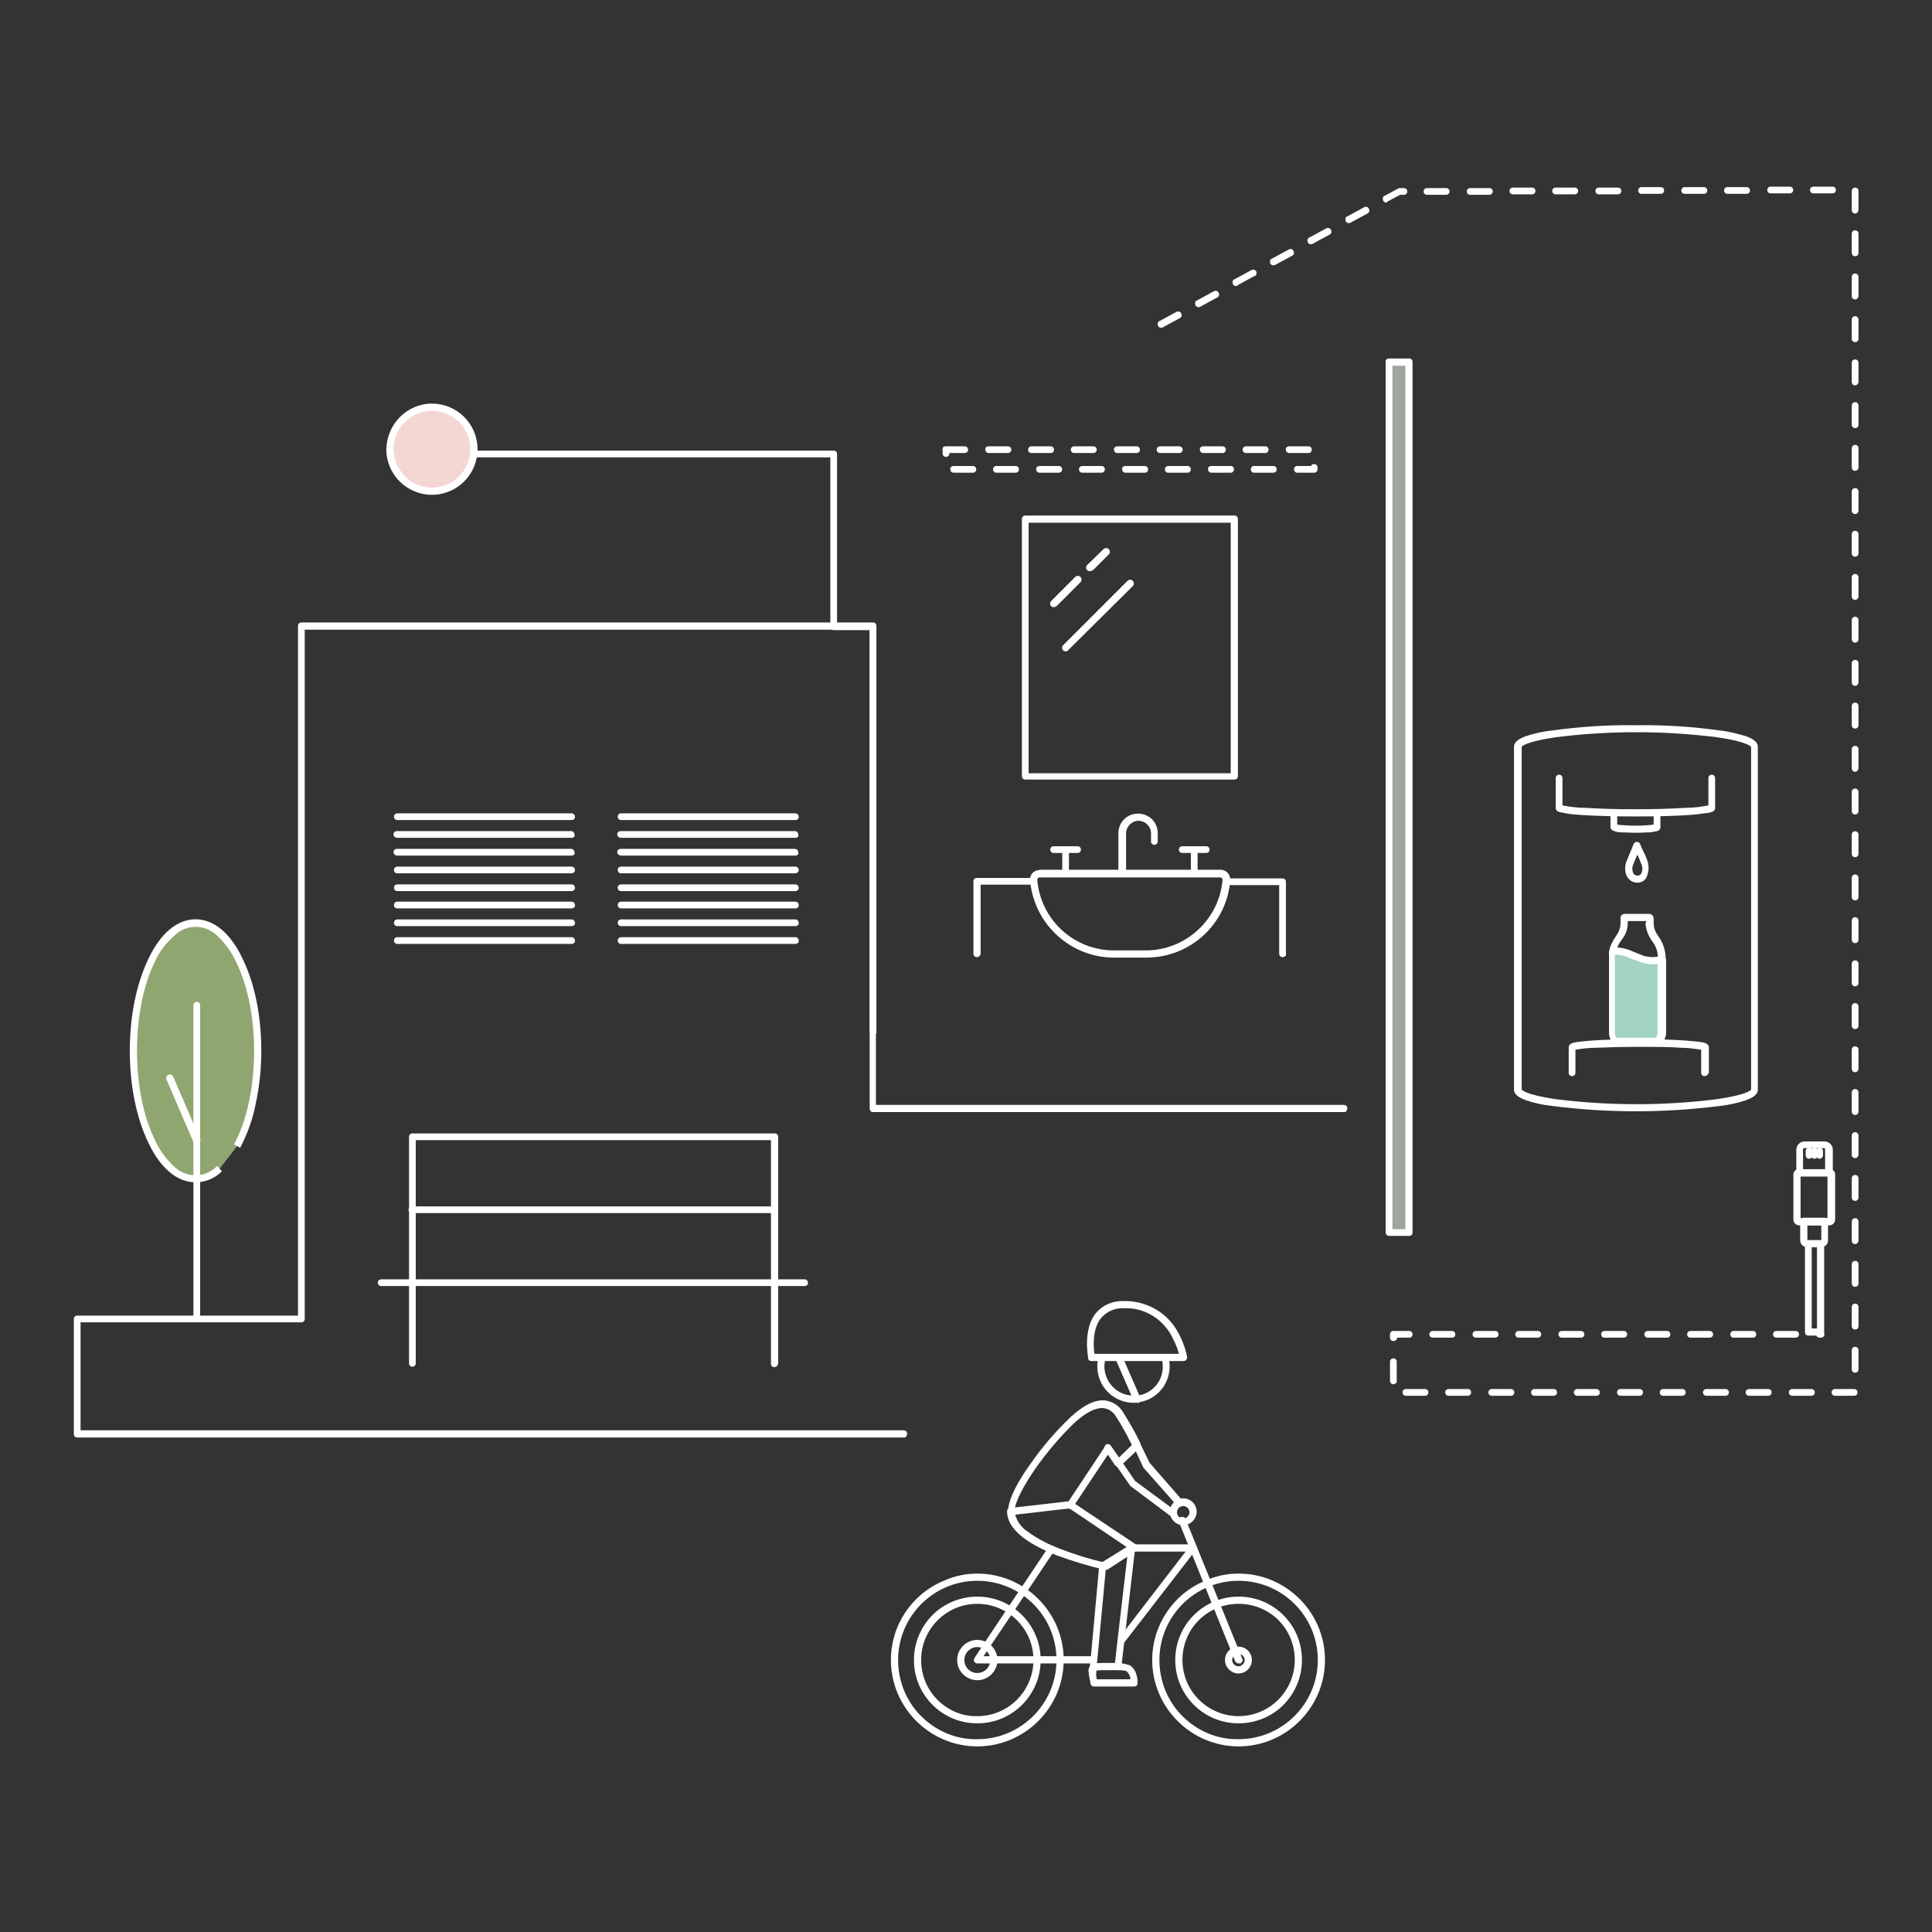 <?xml version="1.0" encoding="utf-8"?>
<!-- Generator: Adobe Illustrator 26.2.0, SVG Export Plug-In . SVG Version: 6.00 Build 0)  -->
<svg version="1.1" id="Layer_1" xmlns="http://www.w3.org/2000/svg" xmlns:xlink="http://www.w3.org/1999/xlink" x="0px" y="0px"
	 viewBox="0 0 402.5 402.5" style="enable-background:new 0 0 402.5 402.5;" xml:space="preserve">
<rect x="0" y="0" width="402.5" height="402.5" fill="#333333" stroke="none"/>
<style type="text/css">
	.st0{fill:none;}
	.st1{fill:#FFFFFF;}
	.st2{fill:#9FA79D;}
	.st3{fill:#A3D3C1;}
	.st4{fill:#F4D7D3;}
	.st5{fill:#90A670;}
</style>
<g id="Group_3114" transform="translate(-291 -2125)">
	<rect id="Rectangle_1031" x="291" y="2125" class="st0" width="402.5" height="402.5"/>
	<g id="Group_3200" transform="translate(-289.316 2134.383)">
		<g id="Group_3178" transform="translate(783.414 100.519)">
			<path id="Rectangle_1162" class="st1" d="M10.5-2.5h43.6c0.4,0,0.7,0.3,0.7,0.7v53.6c0,0.4-0.3,0.7-0.7,0.7H10.5
				c-0.4,0-0.7-0.3-0.7-0.7V-1.7C9.7-2.1,10.1-2.5,10.5-2.5z M53.3-1H11.2v52.2h42.1V-1z"/>
			<path id="Path_14420" class="st1" d="M13.5,71.3h37.7c1.1,0,2,0.9,2,2c0,0.1,0,0.1,0,0.2c-0.7,9.1-8.3,16.1-17.5,16.1h-6.7
				c-9.1,0-16.7-7-17.5-16.1c-0.1-1.1,0.7-2.1,1.8-2.1C13.4,71.3,13.4,71.3,13.5,71.3L13.5,71.3z M35.6,88.1c8.3,0,15.3-6.4,16-14.7
				c0-0.3-0.2-0.5-0.5-0.5c0,0,0,0,0,0H13.5c-0.3,0-0.5,0.2-0.5,0.5c0,0,0,0,0,0c0.7,8.3,7.6,14.7,16,14.7L35.6,88.1z"/>
			<path id="Path_14421" class="st1" d="M64.1,89.5c-0.4,0-0.7-0.3-0.7-0.7V74.5H52.3c-0.4,0-0.7-0.3-0.7-0.7c0-0.4,0.3-0.7,0.7-0.7
				h11.8c0.4,0,0.7,0.3,0.7,0.7v15.1C64.9,89.2,64.5,89.5,64.1,89.5z"/>
			<path id="Path_14422" class="st1" d="M0.4,89.5c-0.4,0-0.7-0.3-0.7-0.7V73.7c0-0.4,0.3-0.7,0.7-0.7h11.8c0.4,0,0.7,0.3,0.7,0.7
				c0,0.4-0.3,0.7-0.7,0.7H1.2v14.3C1.2,89.2,0.8,89.5,0.4,89.5z"/>
			<path id="Path_14423" class="st1" d="M30.6,72.8c-0.4,0-0.7-0.3-0.7-0.7v-8.4c0-2.3,1.8-4.1,4.1-4.1c2.3,0,4.1,1.8,4.1,4.1l0,0
				v1.7c0,0.4-0.3,0.7-0.7,0.7c-0.4,0-0.7-0.3-0.7-0.7v-1.7c0-1.4-1.2-2.6-2.6-2.6c-1.4,0-2.6,1.2-2.6,2.6V72
				C31.4,72.5,31,72.8,30.6,72.8z"/>
			<path id="Line_8428" class="st1" d="M48.2,67.8h-5c-0.4,0-0.7-0.3-0.7-0.7s0.3-0.7,0.7-0.7h5c0.4,0,0.7,0.3,0.7,0.7
				S48.6,67.8,48.2,67.8z"/>
			<path id="Line_8429" class="st1" d="M21.4,67.8h-5c-0.4,0-0.7-0.3-0.7-0.7s0.3-0.7,0.7-0.7h5c0.4,0,0.7,0.3,0.7,0.7
				S21.8,67.8,21.4,67.8z"/>
			<path id="Line_8430" class="st1" d="M45.7,72.8c-0.4,0-0.7-0.3-0.7-0.7v-5c0-0.4,0.3-0.7,0.7-0.7s0.7,0.3,0.7,0.7v5
				C46.4,72.5,46.1,72.8,45.7,72.8z"/>
			<path id="Line_8431" class="st1" d="M18.9,72.8c-0.4,0-0.7-0.3-0.7-0.7v-5c0-0.4,0.3-0.7,0.7-0.7c0.4,0,0.7,0.3,0.7,0.7v5
				C19.6,72.5,19.3,72.8,18.9,72.8z"/>
			<path id="Line_8432" class="st1" d="M23.9,9.1c-0.2,0-0.4-0.1-0.5-0.2c-0.3-0.3-0.3-0.8,0-1.1c0,0,0,0,0,0l3.4-3.3
				c0.3-0.3,0.8-0.3,1.1,0c0.3,0.3,0.3,0.8,0,1.1l-3.3,3.3C24.3,9,24.1,9.1,23.9,9.1z"/>
			<path id="Line_8433" class="st1" d="M16.4,16.6c-0.2,0-0.4-0.1-0.5-0.2c-0.3-0.3-0.3-0.8,0-1.1c0,0,0,0,0,0l5-5
				c0.3-0.3,0.8-0.3,1.1,0c0,0,0,0,0,0c0.3,0.3,0.3,0.8,0,1.1l-5,5C16.7,16.5,16.6,16.6,16.4,16.6z"/>
			<path id="Line_8434" class="st1" d="M18.9,25.8c-0.2,0-0.4-0.1-0.5-0.2c-0.3-0.3-0.3-0.8,0-1.1c0,0,0,0,0,0l13.4-13.4
				c0.3-0.3,0.8-0.3,1.1,0c0,0,0,0,0,0c0.3,0.3,0.3,0.8,0,1.1c0,0,0,0,0,0L19.4,25.6C19.3,25.8,19.1,25.8,18.9,25.8z"/>
		</g>
		<path id="Path_14424" class="st1" d="M860.4,222.3h-98.2c-0.4,0-0.7-0.3-0.7-0.7v-99.7H754c-0.4,0-0.7-0.3-0.7-0.7V85.9h-83.8
			c-0.4,0-0.7-0.3-0.7-0.7c0-0.4,0.3-0.7,0.7-0.7H754c0.4,0,0.7,0.3,0.7,0.7l0,0v35.2h7.4c0.4,0,0.7,0.3,0.7,0.7v99.7h97.5
			c0.4,0,0.7,0.3,0.7,0.7S860.8,222.3,860.4,222.3z"/>
		<path id="Path_14425" class="st1" d="M966.6,281.4h-4c-0.4,0-0.7-0.3-0.7-0.7s0.3-0.7,0.7-0.7h4c0.4,0,0.7,0.3,0.7,0.7
			S967,281.4,966.6,281.4z M957.7,281.4h-4c-0.4,0-0.7-0.3-0.7-0.7s0.3-0.7,0.7-0.7h4c0.4,0,0.7,0.3,0.7,0.7
			S958.1,281.4,957.7,281.4z M948.7,281.4h-4c-0.4,0-0.7-0.3-0.7-0.7s0.3-0.7,0.7-0.7h4c0.4,0,0.7,0.3,0.7,0.7
			S949.1,281.4,948.7,281.4z M939.8,281.4h-4c-0.4,0-0.7-0.3-0.7-0.7s0.3-0.7,0.7-0.7h4c0.4,0,0.7,0.3,0.7,0.7
			S940.2,281.4,939.8,281.4z M930.8,281.4h-4c-0.4,0-0.7-0.3-0.7-0.7s0.3-0.7,0.7-0.7h4c0.4,0,0.7,0.3,0.7,0.7
			S931.2,281.4,930.8,281.4z M921.9,281.4h-4c-0.4,0-0.7-0.3-0.7-0.7s0.3-0.7,0.7-0.7h4c0.4,0,0.7,0.3,0.7,0.7
			S922.3,281.4,921.9,281.4z M912.9,281.4h-4c-0.4,0-0.7-0.3-0.7-0.7s0.3-0.7,0.7-0.7h4c0.4,0,0.7,0.3,0.7,0.7
			S913.4,281.4,912.9,281.4z M904,281.4h-4c-0.4,0-0.7-0.3-0.7-0.7s0.3-0.7,0.7-0.7h4c0.4,0,0.7,0.3,0.7,0.7S904.4,281.4,904,281.4
			L904,281.4z M895.1,281.4h-4c-0.4,0-0.7-0.3-0.7-0.7s0.3-0.7,0.7-0.7h4c0.4,0,0.7,0.3,0.7,0.7S895.5,281.4,895.1,281.4z
			 M886.1,281.4h-4c-0.4,0-0.7-0.3-0.7-0.7s0.3-0.7,0.7-0.7h4c0.4,0,0.7,0.3,0.7,0.7S886.5,281.4,886.1,281.4z M877.2,281.4h-4
			c-0.4,0-0.7-0.3-0.7-0.7s0.3-0.7,0.7-0.7h4c0.4,0,0.7,0.3,0.7,0.7S877.6,281.4,877.2,281.4L877.2,281.4z M870.6,279
			c-0.4,0-0.7-0.3-0.7-0.7v-4c0-0.4,0.3-0.7,0.7-0.7c0.4,0,0.7,0.3,0.7,0.7v4C871.4,278.6,871,279,870.6,279z M966.8,276.6
			c-0.4,0-0.7-0.3-0.7-0.7v-4c0-0.4,0.3-0.7,0.7-0.7c0.4,0,0.7,0.3,0.7,0.7v4C967.5,276.3,967.2,276.6,966.8,276.6z M870.6,270
			c-0.4,0-0.7-0.3-0.7-0.7v-0.7c0-0.4,0.3-0.7,0.7-0.7h3.3c0.4,0,0.7,0.3,0.7,0.7s-0.3,0.7-0.7,0.7h-2.5
			C871.4,269.7,871,270,870.6,270z M959.7,269.3h-0.3c-0.4,0-0.7-0.3-0.7-0.7s0.3-0.7,0.7-0.7h0.3c0.4,0,0.7,0.3,0.7,0.7
			S960.1,269.3,959.7,269.3z M954.4,269.3h-4c-0.4,0-0.7-0.3-0.7-0.7s0.3-0.7,0.7-0.7h4c0.4,0,0.7,0.3,0.7,0.7
			S954.8,269.3,954.4,269.3z M945.5,269.3h-4c-0.4,0-0.7-0.3-0.7-0.7s0.3-0.7,0.7-0.7h4c0.4,0,0.7,0.3,0.7,0.7
			S945.9,269.3,945.5,269.3z M936.5,269.3h-4c-0.4,0-0.7-0.3-0.7-0.7s0.3-0.7,0.7-0.7h4c0.4,0,0.7,0.3,0.7,0.7
			S936.9,269.3,936.5,269.3z M927.6,269.3h-4c-0.4,0-0.7-0.3-0.7-0.7s0.3-0.7,0.7-0.7h4c0.4,0,0.7,0.3,0.7,0.7
			S928,269.3,927.6,269.3z M918.6,269.3h-4c-0.4,0-0.7-0.3-0.7-0.7s0.3-0.7,0.7-0.7l0,0h4c0.4,0,0.7,0.3,0.7,0.7
			S919,269.3,918.6,269.3z M909.7,269.3h-4c-0.4,0-0.7-0.3-0.7-0.7s0.3-0.7,0.7-0.7h4c0.4,0,0.7,0.3,0.7,0.7
			S910.1,269.3,909.7,269.3z M900.7,269.3h-4c-0.4,0-0.7-0.3-0.7-0.7s0.3-0.7,0.7-0.7h4c0.4,0,0.7,0.3,0.7,0.7
			S901.1,269.3,900.7,269.3z M891.8,269.3h-4c-0.4,0-0.7-0.3-0.7-0.7s0.3-0.7,0.7-0.7l0,0h4c0.4,0,0.7,0.3,0.7,0.7
			S892.2,269.3,891.8,269.3z M882.8,269.3h-4c-0.4,0-0.7-0.3-0.7-0.7s0.3-0.7,0.7-0.7h4c0.4,0,0.7,0.3,0.7,0.7
			S883.3,269.3,882.8,269.3z M966.8,267.6c-0.4,0-0.7-0.3-0.7-0.7v-4c0-0.4,0.3-0.7,0.7-0.7c0.4,0,0.7,0.3,0.7,0.7v4
			C967.5,267.3,967.2,267.6,966.8,267.6z M966.8,258.7c-0.4,0-0.7-0.3-0.7-0.7v-4c0-0.4,0.3-0.7,0.7-0.7c0.4,0,0.7,0.3,0.7,0.7v4
			C967.5,258.4,967.2,258.7,966.8,258.7z M966.8,249.8c-0.4,0-0.7-0.3-0.7-0.7v-4c0-0.4,0.3-0.7,0.7-0.7c0.4,0,0.7,0.3,0.7,0.7v4
			C967.5,249.4,967.2,249.8,966.8,249.8z M966.8,240.8c-0.4,0-0.7-0.3-0.7-0.7v-4c0-0.4,0.3-0.7,0.7-0.7c0.4,0,0.7,0.3,0.7,0.7l0,0
			v4C967.5,240.5,967.2,240.8,966.8,240.8z M966.8,231.9c-0.4,0-0.7-0.3-0.7-0.7v-4c0-0.4,0.3-0.7,0.7-0.7c0.4,0,0.7,0.3,0.7,0.7v4
			C967.5,231.5,967.2,231.9,966.8,231.9z M966.8,222.9c-0.4,0-0.7-0.3-0.7-0.7v-4c0-0.4,0.3-0.7,0.7-0.7c0.4,0,0.7,0.3,0.7,0.7v4
			C967.5,222.6,967.2,222.9,966.8,222.9z M966.8,214c-0.4,0-0.7-0.3-0.7-0.7v-4c0-0.4,0.3-0.7,0.7-0.7c0.4,0,0.7,0.3,0.7,0.7v4
			C967.5,213.6,967.2,214,966.8,214z M966.8,205c-0.4,0-0.7-0.3-0.7-0.7v-4c0-0.4,0.3-0.7,0.7-0.7c0.4,0,0.7,0.3,0.7,0.7v4
			C967.5,204.7,967.2,205,966.8,205z M966.8,196.1c-0.4,0-0.7-0.3-0.7-0.7v-4c0-0.4,0.3-0.7,0.7-0.7c0.4,0,0.7,0.3,0.7,0.7v4
			C967.5,195.8,967.2,196.1,966.8,196.1z M966.8,187.1c-0.4,0-0.7-0.3-0.7-0.7v-4c0-0.4,0.3-0.7,0.7-0.7c0.4,0,0.7,0.3,0.7,0.7v4
			C967.5,186.8,967.2,187.1,966.8,187.1z M966.8,178.2c-0.4,0-0.7-0.3-0.7-0.7v-4c0-0.4,0.3-0.7,0.7-0.7c0.4,0,0.7,0.3,0.7,0.7v4
			C967.5,177.9,967.2,178.2,966.8,178.2z M966.8,169.2c-0.4,0-0.7-0.3-0.7-0.7v-4c0-0.4,0.3-0.7,0.7-0.7c0.4,0,0.7,0.3,0.7,0.7v4
			C967.5,168.9,967.2,169.2,966.8,169.2z M966.8,160.3c-0.4,0-0.7-0.3-0.7-0.7v-4c0-0.4,0.3-0.7,0.7-0.7c0.4,0,0.7,0.3,0.7,0.7v4
			C967.5,160,967.2,160.3,966.8,160.3z M966.8,151.4c-0.4,0-0.7-0.3-0.7-0.7v-4c0-0.4,0.3-0.7,0.7-0.7c0.4,0,0.7,0.3,0.7,0.7v4
			C967.5,151,967.2,151.4,966.8,151.4z M966.8,142.4c-0.4,0-0.7-0.3-0.7-0.7v-4c0-0.4,0.3-0.7,0.7-0.7c0.4,0,0.7,0.3,0.7,0.7v4
			C967.5,142.1,967.2,142.4,966.8,142.4z M966.8,133.5c-0.4,0-0.7-0.3-0.7-0.7v-4c0-0.4,0.3-0.7,0.7-0.7c0.4,0,0.7,0.3,0.7,0.7v4
			C967.5,133.1,967.2,133.5,966.8,133.5z M966.8,124.5c-0.4,0-0.7-0.3-0.7-0.7v-4c0-0.4,0.3-0.7,0.7-0.7c0.4,0,0.7,0.3,0.7,0.7v4
			C967.5,124.2,967.2,124.5,966.8,124.5z M966.8,115.6c-0.4,0-0.7-0.3-0.7-0.7v-4c0-0.4,0.3-0.7,0.7-0.7c0.4,0,0.7,0.3,0.7,0.7v4
			C967.5,115.2,967.2,115.6,966.8,115.6z M966.8,106.6c-0.4,0-0.7-0.3-0.7-0.7v-4c0-0.4,0.3-0.7,0.7-0.7c0.4,0,0.7,0.3,0.7,0.7v4
			C967.5,106.3,967.2,106.6,966.8,106.6z M966.8,97.7c-0.4,0-0.7-0.3-0.7-0.7v-4c0-0.4,0.3-0.7,0.7-0.7c0.4,0,0.7,0.3,0.7,0.7v4
			C967.5,97.4,967.2,97.7,966.8,97.7z M966.8,88.7c-0.4,0-0.7-0.3-0.7-0.7v-4c0-0.4,0.3-0.7,0.7-0.7c0.4,0,0.7,0.3,0.7,0.7v4
			C967.5,88.4,967.2,88.7,966.8,88.7z M966.8,79.8c-0.4,0-0.7-0.3-0.7-0.7v-4c0-0.4,0.3-0.7,0.7-0.7c0.4,0,0.7,0.3,0.7,0.7v4
			C967.5,79.5,967.2,79.8,966.8,79.8z M966.8,70.9c-0.4,0-0.7-0.3-0.7-0.7v-4c0-0.4,0.3-0.7,0.7-0.7c0.4,0,0.7,0.3,0.7,0.7v4
			C967.5,70.5,967.2,70.9,966.8,70.9z M966.8,61.9c-0.4,0-0.7-0.3-0.7-0.7v-4c0-0.4,0.3-0.7,0.7-0.7c0.4,0,0.7,0.3,0.7,0.7l0,0v4
			C967.5,61.6,967.2,61.9,966.8,61.9z M822.2,58.9c-0.4,0-0.7-0.3-0.7-0.8c0-0.3,0.1-0.5,0.4-0.6l3.5-1.9c0.4-0.2,0.8-0.1,1,0.3
			s0.1,0.8-0.3,1c0,0,0,0,0,0l-3.5,1.9C822.5,58.9,822.3,58.9,822.2,58.9z M830,54.6c-0.4,0-0.7-0.3-0.7-0.8c0-0.3,0.1-0.5,0.4-0.6
			l3.5-1.9c0.4-0.2,0.8-0.1,1,0.3c0.2,0.4,0.1,0.8-0.3,1l-3.5,1.9C830.3,54.6,830.1,54.6,830,54.6z M966.8,53
			c-0.4,0-0.7-0.3-0.7-0.7v-4c0-0.4,0.3-0.7,0.7-0.7c0.4,0,0.7,0.3,0.7,0.7v4C967.5,52.6,967.2,53,966.8,53z M837.8,50.2
			c-0.4,0-0.7-0.3-0.7-0.8c0-0.3,0.1-0.5,0.4-0.6l3.5-1.9c0.3-0.2,0.8-0.1,1,0.2c0.2,0.3,0.1,0.8-0.2,1c0,0,0,0-0.1,0l-3.5,1.9
			C838.1,50.2,838,50.2,837.8,50.2z M845.6,45.9c-0.4,0-0.7-0.3-0.7-0.8c0-0.3,0.1-0.5,0.4-0.6l3.5-1.9c0.4-0.2,0.8-0.1,1,0.3
			c0.2,0.4,0.1,0.8-0.3,1c0,0,0,0,0,0l-3.5,1.9C845.9,45.8,845.8,45.9,845.6,45.9L845.6,45.9z M966.8,44c-0.4,0-0.7-0.3-0.7-0.7v-4
			c0-0.4,0.3-0.7,0.7-0.7c0.4,0,0.7,0.3,0.7,0.7v4C967.5,43.7,967.2,44,966.8,44C966.8,44,966.8,44,966.8,44L966.8,44z M853.4,41.5
			c-0.4,0-0.7-0.3-0.7-0.8c0-0.3,0.1-0.5,0.4-0.6l3.5-1.9c0.4-0.2,0.8-0.1,1,0.3s0.1,0.8-0.3,1c0,0,0,0,0,0l-3.5,1.9
			C853.7,41.5,853.6,41.5,853.4,41.5z M861.3,37.1c-0.4,0-0.7-0.3-0.7-0.8c0-0.3,0.1-0.5,0.4-0.6l3.5-1.9c0.4-0.2,0.8-0.1,1,0.3
			s0.1,0.8-0.3,1c0,0,0,0,0,0l-3.5,1.9C861.5,37.1,861.4,37.1,861.3,37.1z M966.8,35.1c-0.4,0-0.7-0.3-0.7-0.7v-4
			c0-0.4,0.3-0.7,0.7-0.7c0.4,0,0.7,0.3,0.7,0.7v4C967.5,34.7,967.2,35.1,966.8,35.1z M869.1,32.8c-0.4,0-0.7-0.3-0.7-0.8
			c0-0.3,0.1-0.5,0.4-0.6l2.8-1.5c0.1-0.1,0.2-0.1,0.4-0.1h0.8l0,0c0.4,0,0.7,0.3,0.7,0.7c0,0.4-0.3,0.7-0.7,0.7H872l-2.6,1.4
			C869.3,32.7,869.2,32.8,869.1,32.8z M877.6,31.2c-0.4,0-0.7-0.3-0.7-0.7c0-0.4,0.3-0.7,0.7-0.7l4,0c0.4,0,0.7,0.3,0.7,0.7
			s-0.3,0.7-0.7,0.7L877.6,31.2L877.6,31.2z M886.6,31.2c-0.4,0-0.7-0.3-0.7-0.7c0-0.4,0.3-0.7,0.7-0.7l4,0l0,0
			c0.4,0,0.7,0.3,0.7,0.7c0,0.4-0.3,0.7-0.7,0.7L886.6,31.2z M895.5,31.1c-0.4,0-0.7-0.3-0.7-0.7c0-0.4,0.3-0.7,0.7-0.7l4,0l0,0
			c0.4,0,0.7,0.3,0.7,0.7c0,0.4-0.3,0.7-0.7,0.7C899.5,31.1,895.5,31.1,895.5,31.1z M904.4,31.1c-0.4,0-0.7-0.3-0.7-0.7
			c0-0.4,0.3-0.7,0.7-0.7l4,0l0,0c0.4,0,0.7,0.3,0.7,0.7c0,0.4-0.3,0.7-0.7,0.7L904.4,31.1z M913.4,31.1c-0.4,0-0.7-0.3-0.7-0.7
			c0-0.4,0.3-0.7,0.7-0.7l4,0c0.4,0,0.7,0.3,0.7,0.7s-0.3,0.7-0.7,0.7L913.4,31.1L913.4,31.1z M922.3,31c-0.4,0-0.7-0.3-0.7-0.7
			s0.3-0.7,0.7-0.7l4,0l0,0c0.4,0,0.7,0.3,0.7,0.7s-0.3,0.7-0.7,0.7L922.3,31z M931.3,31c-0.4,0-0.7-0.3-0.7-0.7s0.3-0.7,0.7-0.7
			l4,0l0,0c0.4,0,0.7,0.3,0.7,0.7c0,0.4-0.3,0.7-0.7,0.7C935.3,31,931.3,31,931.3,31z M940.2,31c-0.4,0-0.7-0.3-0.7-0.7
			s0.3-0.7,0.7-0.7l4,0l0,0c0.4,0,0.7,0.3,0.7,0.7c0,0.4-0.3,0.7-0.7,0.7L940.2,31z M949.2,30.9c-0.4,0-0.7-0.3-0.7-0.7
			s0.3-0.7,0.7-0.7l4,0l0,0c0.4,0,0.7,0.3,0.7,0.7c0,0.4-0.3,0.7-0.7,0.7C953.1,30.9,949.2,30.9,949.2,30.9z M958.1,30.9
			c-0.4,0-0.7-0.3-0.7-0.7c0-0.4,0.3-0.7,0.7-0.7l4,0l0,0c0.4,0,0.7,0.3,0.7,0.7c0,0.4-0.3,0.7-0.7,0.7L958.1,30.9z"/>
		<path id="Rectangle_1163" class="st1" d="M777.3,83.6h4c0.4,0,0.7,0.3,0.7,0.7c0,0.4-0.3,0.7-0.7,0.7h-3.2v0.1
			c0,0.4-0.3,0.7-0.7,0.7c0,0,0,0,0,0c-0.4,0-0.7-0.3-0.7-0.7l0,0v-0.9C776.6,83.9,776.9,83.6,777.3,83.6z M786.3,83.6h4
			c0.4,0,0.7,0.3,0.7,0.7c0,0.4-0.3,0.7-0.7,0.7h-4c-0.4,0-0.7-0.3-0.7-0.7C785.5,83.9,785.8,83.6,786.3,83.6z M795.2,83.6h4
			c0.4,0,0.7,0.3,0.7,0.7c0,0.4-0.3,0.7-0.7,0.7h-4c-0.4,0-0.7-0.3-0.7-0.7C794.5,83.9,794.8,83.6,795.2,83.6z M804.1,83.6h4
			c0.4,0,0.7,0.3,0.7,0.7c0,0.4-0.3,0.7-0.7,0.7h-4c-0.4,0-0.7-0.3-0.7-0.7C803.4,83.9,803.7,83.6,804.1,83.6z M813.1,83.6h4
			c0.4,0,0.7,0.3,0.7,0.7c0,0.4-0.3,0.7-0.7,0.7h-4c-0.4,0-0.7-0.3-0.7-0.7C812.3,83.9,812.7,83.6,813.1,83.6z M822,83.6h4
			c0.4,0,0.7,0.3,0.7,0.7c0,0.4-0.3,0.7-0.7,0.7h-4c-0.4,0-0.7-0.3-0.7-0.7C821.3,83.9,821.6,83.6,822,83.6z M831,83.6h4
			c0.4,0,0.7,0.3,0.7,0.7c0,0.4-0.3,0.7-0.7,0.7h-4c-0.4,0-0.7-0.3-0.7-0.7C830.2,83.9,830.6,83.6,831,83.6z M839.9,83.6h4
			c0.4,0,0.7,0.3,0.7,0.7c0,0.4-0.3,0.7-0.7,0.7h-4c-0.4,0-0.7-0.3-0.7-0.7C839.2,83.9,839.5,83.6,839.9,83.6z M848.9,83.6h4
			c0.4,0,0.7,0.3,0.7,0.7c0,0.4-0.3,0.7-0.7,0.7h-4c-0.4,0-0.7-0.3-0.7-0.7C848.1,83.9,848.5,83.6,848.9,83.6z M854.1,87.3
			c0.4,0,0.7,0.3,0.7,0.7v0.4c0,0.4-0.3,0.7-0.7,0.7h-3.5c-0.4,0-0.7-0.3-0.7-0.7s0.3-0.7,0.7-0.7h2.9
			C853.5,87.4,853.8,87.3,854.1,87.3z M779,87.7h4c0.4,0,0.7,0.3,0.7,0.7c0,0.4-0.3,0.7-0.7,0.7h-4c-0.4,0-0.7-0.3-0.7-0.7
			C778.2,88,778.6,87.7,779,87.7z M787.9,87.7h4c0.4,0,0.7,0.3,0.7,0.7c0,0.4-0.3,0.7-0.7,0.7h-4c-0.4,0-0.7-0.3-0.7-0.7
			C787.2,88,787.5,87.7,787.9,87.7z M796.9,87.7h4c0.4,0,0.7,0.3,0.7,0.7c0,0.4-0.3,0.7-0.7,0.7h-4c-0.4,0-0.7-0.3-0.7-0.7
			C796.1,88,796.5,87.7,796.9,87.7z M805.8,87.7h4c0.4,0,0.7,0.3,0.7,0.7c0,0.4-0.3,0.7-0.7,0.7h-4c-0.4,0-0.7-0.3-0.7-0.7
			C805.1,88,805.4,87.7,805.8,87.7C805.8,87.7,805.8,87.7,805.8,87.7z M814.8,87.7h4c0.4,0,0.7,0.3,0.7,0.7c0,0.4-0.3,0.7-0.7,0.7
			h-4c-0.4,0-0.7-0.3-0.7-0.7C814,88,814.4,87.7,814.8,87.7z M823.7,87.7h4c0.4,0,0.7,0.3,0.7,0.7c0,0.4-0.3,0.7-0.7,0.7l0,0h-4
			c-0.4,0-0.7-0.3-0.7-0.7C823,88,823.3,87.7,823.7,87.7z M832.7,87.7h4c0.4,0,0.7,0.3,0.7,0.7c0,0.4-0.3,0.7-0.7,0.7h-4
			c-0.4,0-0.7-0.3-0.7-0.7C831.9,88,832.2,87.7,832.7,87.7z M841.6,87.7h4c0.4,0,0.7,0.3,0.7,0.7c0,0.4-0.3,0.7-0.7,0.7h-4
			c-0.4,0-0.7-0.3-0.7-0.7C840.9,88,841.2,87.7,841.6,87.7z"/>
		<rect id="Rectangle_1164" x="869.7" y="66" class="st2" width="4.2" height="181.4"/>
		<path id="Rectangle_1164_-_Outline" class="st1" d="M869.7,65.3h4.2c0.4,0,0.7,0.3,0.7,0.7v181.4c0,0.4-0.3,0.7-0.7,0.7h-4.2
			c-0.4,0-0.7-0.3-0.7-0.7V66C868.9,65.6,869.3,65.3,869.7,65.3z M873.1,66.8h-2.7v179.9h2.7V66.8z"/>
		<g id="Group_3179" transform="translate(658.533 229.946)">
			<path id="Line_8435" class="st1" d="M89.4,28.6H1.2c-0.4,0-0.7-0.3-0.7-0.7c0-0.4,0.3-0.7,0.7-0.7h88.2c0.4,0,0.7,0.3,0.7,0.7
				C90.2,28.3,89.8,28.6,89.4,28.6z"/>
			<path id="Path_14426" class="st1" d="M83.1,45.5c-0.4,0-0.7-0.3-0.7-0.7V-1.8h-74v46.5c0,0.4-0.3,0.7-0.7,0.7
				c-0.4,0-0.7-0.3-0.7-0.7V-2.5c0-0.4,0.3-0.7,0.7-0.7h75.5c0.4,0,0.7,0.3,0.7,0.7v47.3C83.8,45.2,83.5,45.5,83.1,45.5z"/>
			<path id="Line_8436" class="st1" d="M83.1,13.4H7.6c-0.4,0-0.7-0.3-0.7-0.7c0-0.4,0.3-0.7,0.7-0.7h75.5c0.4,0,0.7,0.3,0.7,0.7
				C83.8,13.1,83.5,13.4,83.1,13.4z"/>
		</g>
		<g id="Group_3183" transform="translate(766.12 265.172)">
			<g id="Group_3182" transform="translate(0 45.189)">
				<g id="Group_3180" transform="translate(0 11.887)">
					<path id="Path_14427" class="st1" d="M17.8,1c7.3,0,13.2,5.9,13.2,13.2c0,7.3-5.9,13.2-13.2,13.2c-7.3,0-13.2-5.9-13.2-13.2
						c0-3.5,1.4-6.9,3.9-9.4C10.9,2.4,14.3,1,17.8,1z M17.8,25.9c6.5,0,11.7-5.3,11.7-11.7c0-6.5-5.3-11.7-11.7-11.7
						c-6.5,0-11.7,5.3-11.7,11.7c0,3.1,1.2,6.1,3.4,8.3C11.7,24.7,14.7,26,17.8,25.9L17.8,25.9z"/>
					<path id="Path_14428" class="st1" d="M17.8-3.8c9.9,0,18,8.1,18,18c0,9.9-8.1,18-18,18c-9.9,0-18-8.1-18-18
						c0-7.2,4.3-13.7,11-16.5C13-3.3,15.4-3.8,17.8-3.8z M17.8,30.7c9.1,0,16.5-7.4,16.5-16.5c0-9.1-7.4-16.5-16.5-16.5
						C8.7-2.3,1.3,5.1,1.3,14.2c0,4.4,1.7,8.6,4.8,11.7C9.2,29,13.4,30.8,17.8,30.7L17.8,30.7z"/>
				</g>
				<g id="Group_3181" transform="translate(54.739 11.886)">
					<path id="Path_14429" class="st1" d="M17.5,27.4c-7.3,0-13.2-5.9-13.2-13.2C4.3,6.9,10.2,1,17.5,1s13.2,5.9,13.2,13.2
						c0,3.5-1.4,6.9-3.9,9.4C24.4,26,21,27.4,17.5,27.4z M17.5,2.5C11,2.5,5.8,7.7,5.8,14.2c0,6.5,5.3,11.7,11.7,11.7
						c6.5,0,11.7-5.3,11.7-11.7c0-3.1-1.2-6.1-3.4-8.3C23.6,3.7,20.6,2.5,17.5,2.5L17.5,2.5z"/>
					<path id="Path_14430" class="st1" d="M17.5-3.8c9.9,0,18,8.1,18,18c0,9.9-8.1,18-18,18c-9.9,0-18-8.1-18-18
						c0-7.2,4.3-13.7,11-16.5C12.7-3.3,15.1-3.8,17.5-3.8z M17.5,30.7c9.1,0,16.5-7.4,16.5-16.5S26.6-2.3,17.5-2.3S1,5.1,1,14.2
						c0,4.4,1.7,8.6,4.8,11.7C8.9,29,13.1,30.8,17.5,30.7z"/>
				</g>
				<path id="Path_14431" class="st1" d="M42,26.8H17.8c-0.4,0-0.7-0.3-0.7-0.7c0-0.1,0-0.3,0.1-0.4l1.9-2.9l5-7.5l8.5-12.7
					c0.2-0.3,0.7-0.4,1-0.2c0.3,0.2,0.4,0.7,0.2,1c0,0,0,0,0,0l-8.5,12.7l-6.2,9.2H42c0.4,0,0.7,0.3,0.7,0.7S42.5,26.8,42,26.8
					L42,26.8z"/>
				<path id="Path_14432" class="st1" d="M47.7,22.9c-0.4,0-0.7-0.3-0.7-0.7c0-0.2,0.1-0.3,0.2-0.5L61.2,3.5H49.7
					c-0.4,0-0.7-0.3-0.7-0.7S49.3,2,49.7,2h13.1c0.4,0,0.7,0.3,0.7,0.7c0,0.2-0.1,0.3-0.2,0.5L48.3,22.6
					C48.1,22.8,47.9,22.9,47.7,22.9z"/>
				<path id="Path_14433" class="st1" d="M72.2,26.8c-0.3,0-0.6-0.2-0.7-0.5L59.8-2.7c-0.1-0.4,0-0.8,0.4-1c0.4-0.1,0.8,0,1,0.4
					L61.3-3l11.7,28.8c0.2,0.4,0,0.8-0.4,1C72.4,26.8,72.3,26.8,72.2,26.8L72.2,26.8z"/>
				<path id="Path_14434" class="st1" d="M17.8,21.9c2.3,0,4.2,1.9,4.2,4.2c0,2.3-1.9,4.2-4.2,4.2c-2.3,0-4.2-1.9-4.2-4.2
					C13.6,23.8,15.5,21.9,17.8,21.9z M17.8,28.8c1.5,0,2.7-1.2,2.7-2.7c0-1.5-1.2-2.7-2.7-2.7c-1.5,0-2.7,1.2-2.7,2.7
					C15.1,27.6,16.3,28.8,17.8,28.8L17.8,28.8z"/>
				<path id="Path_14435" class="st1" d="M72.2,23.3c1.6,0,2.8,1.3,2.8,2.8c0,1.6-1.3,2.8-2.8,2.8c-1.5,0-2.8-1.3-2.8-2.8
					C69.4,24.5,70.7,23.3,72.2,23.3z M72.2,27.4c0.7,0,1.3-0.6,1.3-1.3c0-0.7-0.6-1.3-1.3-1.3c-0.7,0-1.3,0.6-1.3,1.3
					C70.9,26.8,71.5,27.4,72.2,27.4C72.2,27.4,72.2,27.4,72.2,27.4L72.2,27.4z"/>
			</g>
			<path id="Path_14436" class="st1" d="M50.4,17.7c-4.2,0-7.6-3.4-7.6-7.6c0-0.7,0.1-1.4,0.3-2c0.1-0.4,0.5-0.6,0.9-0.5
				c0.4,0.1,0.6,0.5,0.5,0.9c-0.9,3.2,1,6.6,4.3,7.5c0.5,0.1,1.1,0.2,1.6,0.2c0.2,0,0.4,0,0.6,0h0c3.3-0.3,5.8-3.3,5.4-6.7
				c0-0.3-0.1-0.7-0.2-1c-0.1-0.4,0.1-0.8,0.5-0.9c0.4-0.1,0.8,0.1,0.9,0.5c0,0,0,0,0,0c1.1,4-1.2,8.2-5.3,9.3
				c-0.4,0.1-0.8,0.2-1.3,0.2C50.9,17.7,50.6,17.7,50.4,17.7z"/>
			<path id="Path_14437" class="st1" d="M59.9,39.3c-0.2,0-0.4-0.1-0.6-0.3l-6.9-7.8c0-0.1-0.1-0.1-0.1-0.2L50,26
				c-0.2-0.4,0-0.8,0.3-1c0.4-0.2,0.8,0,1,0.3c0,0,0,0,0,0l2.4,4.9l6.8,7.8c0.3,0.3,0.2,0.8-0.1,1.1C60.3,39.2,60.1,39.3,59.9,39.3
				L59.9,39.3z"/>
			<path id="Path_14438" class="st1" d="M58.7,41.6c-0.2,0-0.4-0.1-0.5-0.2l-8.4-6.3c-0.1,0-0.1-0.1-0.2-0.2l-5.2-7.5
				c-0.2-0.3-0.1-0.8,0.2-1c0.3-0.2,0.8-0.1,1,0.2l5.1,7.4l8.4,6.2c0.2,0.1,0.3,0.4,0.3,0.6v0C59.4,41.3,59.1,41.6,58.7,41.6z"/>
			<path id="Path_14439" class="st1" d="M24.9,41.1c-0.4,0-0.7-0.3-0.7-0.7c0-2.8,2.5-7,4.7-10c2.4-3.5,5.2-6.7,8.3-9.7
				c2.7-2.5,5.1-3.7,7.2-3.5c1.5,0.2,2.8,1,3.6,2.2c1.4,2.2,2.7,4.4,3.8,6.8c0.1,0.3,0.1,0.6-0.2,0.9l-3.9,3.7
				c-0.3,0.3-0.8,0.3-1.1,0c0,0-0.1-0.1-0.1-0.1l-1.5-2.2l-7.3,11c-0.2,0.3-0.7,0.4-1,0.2c-0.3-0.2-0.4-0.7-0.2-1l7.9-11.9
				c0.1-0.2,0.4-0.3,0.6-0.3h0c0.2,0,0.5,0.1,0.6,0.3l1.6,2.4l2.8-2.7c-1-2.1-2.1-4.1-3.4-6.1c-0.6-0.9-1.5-1.5-2.6-1.6
				c-1.6-0.1-3.6,0.9-6,3.1c-3,2.9-5.7,6.1-8.1,9.5c-3.8,5.5-4.4,8.1-4.4,9.2C25.6,40.7,25.3,41.1,24.9,41.1z"/>
			<path id="Path_14440" class="st1" d="M44.6,52.5c-0.1,0-0.1,0-0.2,0c-3.4-0.8-6.7-1.8-10-3c-6.9-2.7-10.4-5.8-10.4-9.2
				c0-0.4,0.3-0.7,0.7-0.7l12.3-1.4c0.2,0,0.4,0,0.5,0.1l13.5,9c0.3,0.2,0.4,0.7,0.2,1c-0.1,0.1-0.1,0.2-0.2,0.2L45,52.4
				C44.9,52.5,44.8,52.5,44.6,52.5z M25.7,41c0.4,1.5,1.4,2.8,2.7,3.6c2,1.5,4.3,2.6,6.6,3.5c3.1,1.2,6.3,2.2,9.5,2.9l4.8-3L37,39.7
				L25.7,41z"/>
			<path id="Path_14441" class="st1" d="M41.8,74.9C41.8,74.9,41.7,74.9,41.8,74.9c-0.5,0-0.8-0.4-0.7-0.8c0,0,0,0,0,0l0.1-1.1
				l0.2-1.7l1.8-19.7c0,0,0,0,0,0l0,0c0-0.2,0.2-0.4,0.3-0.5l6.1-3.8c0.4-0.2,0.8-0.1,1,0.2c0.1,0.1,0.1,0.3,0.1,0.5l0,0.1l-0.1,0.6
				l-2.8,24.1c-0.1,0.4-0.4,0.7-0.8,0.6c-0.4-0.1-0.7-0.4-0.6-0.8l0.6-5.3l2.1-18L44.6,52l-1.8,19.3l-0.2,1.7l-0.1,1.1
				C42.5,74.6,42.2,74.9,41.8,74.9z"/>
			<path id="Path_14442" class="st1" d="M60.7,9H41.6c-0.4,0-0.7-0.2-0.7-0.6c0-0.2-1.2-6.1,1.7-9.5c1.4-1.6,3.5-2.5,5.7-2.4
				c4.4-0.1,8.6,2.1,10.9,5.8c1.1,1.8,1.9,3.7,2.3,5.8c0.1,0.4-0.2,0.8-0.6,0.9C60.8,9,60.7,9,60.7,9L60.7,9z M42.2,7.5h17.6
				c-0.4-1.6-1.1-3-1.9-4.4c-2.1-3.3-5.7-5.3-9.6-5.1c-1.7-0.1-3.4,0.6-4.6,1.9C41.7,2.2,42,6,42.2,7.5L42.2,7.5z"/>
			<path id="Path_14443" class="st1" d="M50.5,76.8h-8.4c-0.4,0-0.7-0.3-0.7-0.6c0-0.1-0.3-1.4-0.4-2.3c-0.1-0.5,0-1,0.3-1.4
				c0.5-0.5,1.3-0.6,2.4-0.6h3.2c0.9,0,1.9,0.2,2.7,0.5c1.7,1.1,1.6,3.6,1.6,3.7C51.2,76.5,50.9,76.8,50.5,76.8z M42.7,75.3h7
				c0-0.7-0.4-1.3-0.8-1.7c-0.6-0.2-1.3-0.2-1.9-0.2h-3.2c-0.4,0-0.8,0-1.2,0.1c0,0.1,0,0.2,0,0.2C42.5,74.2,42.6,74.9,42.7,75.3
				L42.7,75.3z"/>
			<path id="Line_8437" class="st1" d="M51.1,17.7c-0.3,0-0.6-0.2-0.7-0.4l-3.8-8.7c-0.2-0.4,0-0.8,0.4-1c0.4-0.2,0.8,0,1,0.4
				l3.8,8.7c0.2,0.4,0,0.8-0.4,1C51.3,17.7,51.2,17.7,51.1,17.7L51.1,17.7z"/>
			<path id="Path_14444" class="st1" d="M60.7,37.6c1.6,0,2.8,1.3,2.8,2.8s-1.3,2.8-2.8,2.8c-1.5,0-2.8-1.3-2.8-2.8
				C57.9,38.9,59.2,37.6,60.7,37.6z M60.7,41.8c0.7,0,1.3-0.6,1.3-1.3c0-0.7-0.6-1.3-1.3-1.3c-0.7,0-1.3,0.6-1.3,1.3
				C59.4,41.2,60,41.8,60.7,41.8L60.7,41.8z"/>
		</g>
		<g id="Group_3184" transform="translate(708.807 162.863)">
			<path id="Line_5210" class="st1" d="M37.2-1.4H0.9c-0.4,0-0.7-0.3-0.7-0.7s0.3-0.7,0.7-0.7h36.3c0.4,0,0.7,0.3,0.7,0.7
				c0,0,0,0,0,0C38-1.7,37.6-1.4,37.2-1.4C37.2-1.4,37.2-1.4,37.2-1.4z"/>
			<path id="Line_5211" class="st1" d="M37.2,2.3H0.9C0.5,2.3,0.1,2,0.1,1.6s0.3-0.7,0.7-0.7h36.3c0.4,0,0.7,0.3,0.7,0.7
				c0,0,0,0,0,0C38,2,37.6,2.3,37.2,2.3C37.2,2.3,37.2,2.3,37.2,2.3z"/>
			<path id="Line_5212" class="st1" d="M37.2,6H0.9C0.5,6,0.1,5.7,0.1,5.3s0.3-0.7,0.7-0.7h36.3c0.4,0,0.7,0.3,0.7,0.7c0,0,0,0,0,0
				C38,5.7,37.6,6,37.2,6C37.2,6,37.2,6,37.2,6z"/>
			<path id="Line_5213" class="st1" d="M37.2,9.7H0.9c-0.4,0-0.7-0.3-0.7-0.7s0.3-0.7,0.7-0.7h36.3c0.4,0,0.7,0.3,0.7,0.7
				c0,0,0,0,0,0C38,9.3,37.6,9.7,37.2,9.7C37.2,9.7,37.2,9.7,37.2,9.7z"/>
			<path id="Line_5214" class="st1" d="M37.2,13.4H0.9c-0.4,0-0.7-0.3-0.7-0.7c0-0.4,0.3-0.7,0.7-0.7h36.3c0.4,0,0.7,0.3,0.7,0.7
				c0,0,0,0,0,0C38,13,37.6,13.4,37.2,13.4C37.2,13.4,37.2,13.4,37.2,13.4z"/>
			<path id="Line_5215" class="st1" d="M37.2,17H0.9c-0.4,0-0.7-0.3-0.7-0.7s0.3-0.7,0.7-0.7h36.3c0.4,0,0.7,0.3,0.7,0.7
				c0,0,0,0,0,0C38,16.7,37.6,17,37.2,17C37.2,17,37.2,17,37.2,17z"/>
			<path id="Line_5216" class="st1" d="M37.2,20.7H0.9c-0.4,0-0.7-0.3-0.7-0.7c0-0.4,0.3-0.7,0.7-0.7h36.3c0.4,0,0.7,0.3,0.7,0.7
				c0,0,0,0,0,0C38,20.4,37.6,20.7,37.2,20.7C37.2,20.7,37.2,20.7,37.2,20.7z"/>
			<path id="Line_5217" class="st1" d="M37.2,24.4H0.9c-0.4,0-0.7-0.3-0.7-0.7s0.3-0.7,0.7-0.7h36.3c0.4,0,0.7,0.3,0.7,0.7
				c0,0,0,0,0,0C38,24.1,37.6,24.4,37.2,24.4C37.2,24.4,37.2,24.4,37.2,24.4z"/>
		</g>
		<g id="Group_3185" transform="translate(661.89 162.863)">
			<path id="Line_5210-2" class="st1" d="M37.5-1.4H1.2c-0.4,0-0.7-0.3-0.7-0.7s0.3-0.7,0.7-0.7h36.3c0.4,0,0.7,0.3,0.7,0.7
				c0,0,0,0,0,0C38.3-1.7,37.9-1.4,37.5-1.4C37.5-1.4,37.5-1.4,37.5-1.4z"/>
			<path id="Line_5211-2" class="st1" d="M37.5,2.3H1.2C0.8,2.3,0.4,2,0.4,1.6s0.3-0.7,0.7-0.7h36.3c0.4,0,0.7,0.3,0.7,0.7
				c0,0,0,0,0,0C38.3,2,37.9,2.3,37.5,2.3C37.5,2.3,37.5,2.3,37.5,2.3z"/>
			<path id="Line_5212-2" class="st1" d="M37.5,6H1.2C0.8,6,0.4,5.7,0.4,5.3s0.3-0.7,0.7-0.7h36.3c0.4,0,0.7,0.3,0.7,0.7
				c0,0,0,0,0,0C38.3,5.7,37.9,6,37.5,6C37.5,6,37.5,6,37.5,6z"/>
			<path id="Line_5213-2" class="st1" d="M37.5,9.7H1.2c-0.4,0-0.7-0.3-0.7-0.7s0.3-0.7,0.7-0.7h36.3c0.4,0,0.7,0.3,0.7,0.7
				c0,0,0,0,0,0C38.3,9.3,37.9,9.7,37.5,9.7C37.5,9.7,37.5,9.7,37.5,9.7z"/>
			<path id="Line_5214-2" class="st1" d="M37.5,13.4H1.2c-0.4,0-0.7-0.3-0.7-0.7c0-0.4,0.3-0.7,0.7-0.7h36.3c0.4,0,0.7,0.3,0.7,0.7
				c0,0,0,0,0,0C38.3,13,37.9,13.4,37.5,13.4C37.5,13.4,37.5,13.4,37.5,13.4z"/>
			<path id="Line_5215-2" class="st1" d="M37.5,17H1.2c-0.4,0-0.7-0.3-0.7-0.7s0.3-0.7,0.7-0.7h36.3c0.4,0,0.7,0.3,0.7,0.7
				c0,0,0,0,0,0C38.3,16.7,37.9,17,37.5,17C37.5,17,37.5,17,37.5,17z"/>
			<path id="Line_5216-2" class="st1" d="M37.5,20.7H1.2c-0.4,0-0.7-0.3-0.7-0.7c0-0.4,0.3-0.7,0.7-0.7h36.3c0.4,0,0.7,0.3,0.7,0.7
				c0,0,0,0,0,0C38.3,20.4,37.9,20.7,37.5,20.7C37.5,20.7,37.5,20.7,37.5,20.7z"/>
			<path id="Line_5217-2" class="st1" d="M37.5,24.4H1.2c-0.4,0-0.7-0.3-0.7-0.7s0.3-0.7,0.7-0.7h36.3c0.4,0,0.7,0.3,0.7,0.7
				c0,0,0,0,0,0C38.3,24.1,37.9,24.4,37.5,24.4C37.5,24.4,37.5,24.4,37.5,24.4z"/>
		</g>
		<g id="Group_3186" transform="translate(896.731 144.41)">
			<path id="Path_14445" class="st1" d="M24.4-2.7C30.3-2.8,36.2-2.4,42-1.6c1.8,0.2,3.7,0.7,5.4,1.2c1,0.4,2.4,1,2.4,2.2v71.4
				c0,1.2-1.4,1.8-2.4,2.2c-1.8,0.6-3.6,1-5.4,1.2c-11.7,1.5-23.5,1.5-35.2,0C5,76.4,3.2,76,1.4,75.4c-1-0.4-2.4-1-2.4-2.2V1.8
				C-1,0.6,0.4,0,1.4-0.4C3.2-1,5-1.4,6.9-1.6C12.7-2.4,18.6-2.8,24.4-2.7z M48.4,1.8c-0.1-0.1-0.9-1.1-7.1-2
				c-11.2-1.4-22.5-1.4-33.6,0c-6.2,0.9-7.1,1.9-7.1,2v71.4c0.1,0.1,0.9,1.1,7.1,2c11.2,1.4,22.5,1.4,33.6,0c6.2-0.9,7.1-1.9,7.1-2
				V1.8z"/>
			<path id="Path_14446" class="st1" d="M24.4,16.3c-4.3,0-8.3-0.1-11.3-0.3c-1.5-0.1-2.7-0.2-3.5-0.4c-0.4-0.1-0.7-0.1-1.1-0.2
				c-0.7-0.2-0.8-0.6-0.8-0.9V8.3c0-0.4,0.3-0.7,0.7-0.7s0.7,0.3,0.7,0.7V14c1.5,0.3,3.1,0.5,4.7,0.5c2.9,0.2,6.6,0.3,10.5,0.3
				s7.6-0.1,10.5-0.3c1.6,0,3.2-0.2,4.7-0.5V8.3c0-0.4,0.3-0.7,0.7-0.7s0.7,0.3,0.7,0.7v6.2c0,0.3-0.1,0.7-0.8,0.9
				c-0.3,0.1-0.7,0.2-1.1,0.2c-0.8,0.1-2,0.3-3.5,0.4C32.7,16.2,28.7,16.3,24.4,16.3z"/>
			<path id="Path_14447" class="st1" d="M38.7,70.4c-0.4,0-0.7-0.3-0.7-0.7v-4.8c-1.3-0.2-2.7-0.4-4-0.4c-2.5-0.2-5.8-0.2-9.1-0.2
				s-6.6,0.1-9.1,0.2c-1.4,0-2.7,0.2-4,0.4v4.8c0,0.4-0.3,0.7-0.7,0.7c-0.4,0-0.7-0.3-0.7-0.7v-5.3c0-0.8,1-1,1.7-1.1
				c0.7-0.1,1.7-0.2,3-0.3c2.6-0.2,6.2-0.3,9.9-0.3s7.2,0.1,9.9,0.3c1.3,0.1,2.3,0.2,3,0.3c0.7,0.1,1.7,0.3,1.7,1.1v5.3
				C39.4,70.1,39.1,70.4,38.7,70.4z"/>
			<path id="Path_14448" class="st1" d="M24.4,19.7c-1.2,0-2.4-0.1-3.3-0.1c-0.4,0-0.7-0.1-1.1-0.2c-0.6-0.2-0.9-0.5-0.9-0.9v-2.5
				c0-0.4,0.3-0.7,0.7-0.7s0.7,0.3,0.7,0.7l0,0v2c2.5,0.3,5.1,0.3,7.6,0v-2c0-0.4,0.3-0.7,0.7-0.7s0.7,0.3,0.7,0.7l0,0v2.5
				c0,0.5-0.3,0.8-0.9,0.9c-0.4,0.1-0.7,0.1-1.1,0.2C26.9,19.6,25.7,19.7,24.4,19.7z"/>
			<path id="Path_14449" class="st1" d="M24.7,30.1c-1,0-1.9-0.6-2.3-1.6c-0.3-0.8-0.3-1.7-0.1-2.5c0.3-0.7,0.6-1.5,0.9-2.2
				c0.3-0.7,0.6-1.4,0.7-1.7c0.1-0.3,0.4-0.5,0.7-0.5l0,0c0.3,0,0.6,0.2,0.7,0.5c0.1,0.3,0.4,1,0.7,1.6c0.4,0.7,0.7,1.5,0.9,2.2
				c0.2,0.8,0.2,1.7-0.1,2.5C26.6,29.5,25.7,30.1,24.7,30.1z M24.7,24.3l-0.1,0.2c-0.3,0.7-0.7,1.6-0.8,1.9c-0.2,0.5-0.2,1.1,0,1.6
				c0.2,0.5,0.7,0.7,1.2,0.6c0.3-0.1,0.5-0.3,0.6-0.6c0.2-0.5,0.2-1.1,0-1.6c-0.1-0.3-0.5-1.2-0.8-2L24.7,24.3z"/>
			<path id="Path_14450" class="st1" d="M22.1,36.6h5.1c0.5,0,0.9,0.5,0.9,1c0,0,0,0,0,0v0.9c0,0.9,0.3,1.8,0.8,2.5l0.2,0.3
				c1,1.4,1.5,3,1.5,4.7v0.2c0,0.4-0.2,0.8-0.6,1l0,0c-0.7,0.2-1.3,0.3-2,0.3c-0.8,0-1.6-0.1-2.3-0.3c-0.1,0-0.3-0.1-0.4-0.1h0h0
				c-0.3-0.1-0.6-0.2-0.8-0.3c-0.3-0.1-0.6-0.3-0.9-0.4c-0.9-0.5-1.8-0.7-2.8-0.8c-0.3,0-0.5,0-0.8,0.1c-0.1,0-0.2,0-0.3,0
				c-0.3,0-0.5-0.1-0.7-0.3c-0.2-0.2-0.3-0.6-0.2-0.9c0.2-1.2,0.7-2.2,1.4-3.2l0.2-0.3c0.5-0.7,0.8-1.6,0.8-2.5v-0.9
				C21.1,37.1,21.5,36.6,22.1,36.6C22.1,36.6,22.1,36.6,22.1,36.6z M26.6,38.1h-3.9v0.4c0,0,0,0,0,0c0,1.2-0.4,2.4-1.2,3.4l-0.2,0.3
				c-0.4,0.5-0.7,1.1-0.9,1.8c0.1,0,0.2,0,0.3,0c1.2,0.1,2.3,0.4,3.4,0.9c0.3,0.1,0.6,0.2,0.8,0.4c0.3,0.1,0.5,0.2,0.7,0.3h0
				c0.1,0,0.2,0.1,0.3,0.1h0c0.6,0.2,1.3,0.3,1.9,0.3c0.4,0,0.8,0,1.2-0.1c0-1.3-0.4-2.6-1.2-3.6l-0.2-0.3c-0.7-1-1.1-2.2-1.2-3.4v0
				c0,0,0,0,0,0L26.6,38.1z"/>
			<path id="Path_14451" class="st3" d="M29.7,46.1c-0.6,0.2-1.2,0.3-1.8,0.3c-0.8,0-1.5-0.1-2.2-0.3c-0.1,0-1.8-0.7-2.1-0.8
				c-1.4-0.6-2.8-1.2-4.2-0.6c-0.1,0-0.1,0.1-0.1,0.2l0,0v16.5c0,1,0.5,1.8,1.2,1.8h8.1c0.7,0,1.2-0.8,1.2-1.8v-15
				C29.9,46.1,29.8,46,29.7,46.1z"/>
			<path id="Path_14451_-_Outline" class="st1" d="M20.7,43.6c1.1,0.1,2.2,0.4,3.2,0.9c0.3,0.1,1.8,0.7,2,0.8c0.7,0.2,1.3,0.3,2,0.3
				c0.5,0,1.1-0.1,1.6-0.2c0.1,0,0.2,0,0.3,0l0,0c0.5,0,0.9,0.4,0.9,0.9c0,0,0,0,0,0v15c0,1.4-0.9,2.6-1.9,2.6h-8.1
				c-1.1,0-1.9-1.1-1.9-2.6V44.8c0-0.4,0.2-0.7,0.5-0.9C19.6,43.7,20.2,43.6,20.7,43.6z M25.5,46.7c-0.2-0.1-1.9-0.7-2.2-0.8
				c-0.8-0.4-1.7-0.7-2.7-0.8c-0.2,0-0.4,0-0.6,0.1v16.1c0,0.7,0.3,1.1,0.4,1.1h8.1c0.1,0,0.4-0.4,0.4-1.1V47
				c-0.4,0.1-0.8,0.1-1.2,0.1C27.1,47.1,26.3,46.9,25.5,46.7L25.5,46.7z"/>
		</g>
		<circle id="Ellipse_209" class="st4" cx="670.3" cy="84.2" r="8.7"/>
		<path id="Ellipse_209_-_Outline" class="st1" d="M670.3,74.7c5.2,0,9.5,4.2,9.5,9.5c0,5.2-4.2,9.5-9.5,9.5c-5.2,0-9.5-4.2-9.5-9.5
			c0,0,0,0,0,0C660.9,79,665.1,74.7,670.3,74.7z M670.3,92.2c4.4,0,8-3.6,8-8c0-4.4-3.6-8-8-8c-4.4,0-8,3.6-8,8
			C662.4,88.6,665.9,92.2,670.3,92.2L670.3,92.2z"/>
		<g id="Group_3197" transform="translate(955.34 231.615)">
			<g id="Group_3187" transform="translate(2.466 1.311)">
				<path id="Line_5215-3" class="st1" d="M1.6-0.9c-0.4,0-0.7-0.3-0.7-0.7v-0.9c0-0.4,0.3-0.7,0.7-0.7s0.7,0.3,0.7,0.7v0.9
					C2.3-1.3,2-0.9,1.6-0.9z"/>
				<path id="Line_5216-3" class="st1" d="M0.5-0.9c-0.4,0-0.7-0.3-0.7-0.7v-0.9c0-0.4,0.3-0.7,0.7-0.7s0.7,0.3,0.7,0.7v0.9
					C1.2-1.3,0.9-0.9,0.5-0.9z"/>
				<path id="Line_5217-3" class="st1" d="M-0.6-0.9c-0.4,0-0.7-0.3-0.7-0.7v-0.9c0-0.4,0.3-0.7,0.7-0.7s0.7,0.3,0.7,0.7v0.9
					C0.1-1.3-0.2-0.9-0.6-0.9z"/>
			</g>
			<g id="Group_3196" transform="translate(0 0)">
				<g id="Group_3189" transform="translate(2.312 20.757)">
					<g id="Group_3188">
						<path id="Path_14452" class="st1" d="M2,16.5h-2.6c-0.4,0-0.7-0.3-0.7-0.7V-2.7c0-0.4,0.3-0.7,0.7-0.7H2
							c0.4,0,0.7,0.3,0.7,0.7v18.4C2.7,16.2,2.4,16.5,2,16.5z M0.1,15h1.1V-1.9H0.1V15z"/>
					</g>
				</g>
				<g id="Group_3191" transform="translate(0.509)">
					<g id="Group_3190">
						<path id="Path_14453" class="st1" d="M5.5,4.1h-6.1c-0.4,0-0.7-0.3-0.7-0.7v-4.9c0-0.9,0.8-1.7,1.7-1.7h4.2
							c0.9,0,1.7,0.8,1.7,1.7v4.9C6.2,3.7,5.9,4.1,5.5,4.1z M0.1,2.6h4.6v-4.2c0-0.1-0.1-0.2-0.2-0.2H0.3c-0.1,0-0.2,0.1-0.2,0.2
							L0.1,2.6z"/>
					</g>
				</g>
				<g id="Group_3193" transform="translate(1.414 16.097)">
					<g id="Group_3192">
						<path id="Path_14454" class="st1" d="M3,2.7H0c-0.8,0-1.4-0.6-1.4-1.4v-4C-1.4-3-1-3.4-0.6-3.4h4.3c0.4,0,0.7,0.3,0.7,0.7v4
							C4.4,2.1,3.8,2.7,3,2.7z M0.1,1.3H3v-3.1H0.1V1.3z"/>
					</g>
				</g>
				<g id="Group_3195" transform="translate(0 5.88)">
					<g id="Group_3194">
						<path id="Path_14455" class="st1" d="M-0.2-3.3h6.4c0.6,0,1.1,0.5,1.1,1.1v9.4c0,0.6-0.5,1.2-1.2,1.2h-6.3
							c-0.6,0-1.2-0.5-1.2-1.2v-9.4C-1.4-2.8-0.9-3.3-0.2-3.3z M5.8-1.8H0.1v8.7h5.6V-1.8z"/>
					</g>
				</g>
			</g>
		</g>
		<path id="Path_14456" class="st1" d="M768.6,290.1H596.4c-0.4,0-0.7-0.3-0.7-0.7v-24c0-0.4,0.3-0.7,0.7-0.7h46V121
			c0-0.4,0.3-0.7,0.7-0.7h119.1c0.4,0,0.7,0.3,0.7,0.7v84.6c0,0.4-0.3,0.7-0.7,0.7c-0.4,0-0.7-0.3-0.7-0.7l0,0v-83.8H643.8v143.6
			c0,0.4-0.3,0.7-0.7,0.7h-46v22.5h171.5c0.4,0,0.7,0.3,0.7,0.7C769.3,289.8,769,290.1,768.6,290.1L768.6,290.1z"/>
		<g id="Group_3199" transform="translate(606.555 185.135)">
			<path id="Path_14457" class="st5" d="M19.5,49c-1.4,1.3-3.1,2-5,2.1c-7.2,0-13-11.9-13-26.7s5.8-26.7,13-26.7s13,11.9,13,26.7
				c0,7.9-1.7,14.9-4.3,19.8"/>
			<path id="Path_14457_-_Outline" class="st1" d="M14.5,51.8c-3.8,0-7.3-2.9-9.8-8.2c-2.5-5.1-3.9-11.9-3.9-19.2s1.4-14,3.9-19.2
				C7.2-0.1,10.7-3,14.5-3s7.3,2.9,9.8,8.2c2.5,5.1,3.9,11.9,3.9,19.2c0,3.8-0.4,7.5-1.2,11.2c-0.6,3.1-1.7,6.1-3.2,9l-1.3-0.7
				c2.7-4.9,4.2-12,4.2-19.4c0-7-1.3-13.6-3.7-18.5c-0.9-2.1-2.3-3.9-3.9-5.5c-2.5-2.5-6.5-2.6-9-0.1c0,0-0.1,0.1-0.1,0.1
				C8.3,2,6.9,3.8,6,5.9c-2.4,4.9-3.7,11.5-3.7,18.5S3.6,38,6,42.9c0.9,2.1,2.3,3.9,3.9,5.5c2.5,2.5,6.5,2.6,9,0.1c0,0,0,0,0.1-0.1
				l1,1.1C18.5,51,16.5,51.8,14.5,51.8z"/>
			<g id="Group_3198" transform="translate(7.756 17.207)">
				<path id="Line_8438" class="st1" d="M7,63.1c-0.4,0-0.7-0.3-0.7-0.7V-2.3c0-0.4,0.3-0.7,0.7-0.7s0.7,0.3,0.7,0.7v64.7
					C7.8,62.8,7.4,63.1,7,63.1z"/>
				<path id="Line_8439" class="st1" d="M7,26.7c-0.3,0-0.6-0.2-0.7-0.5l-5.6-13c-0.2-0.4,0-0.8,0.4-1c0,0,0,0,0,0
					c0.4-0.2,0.8,0,1,0.4c0,0,0,0,0,0l5.6,13c0.2,0.4,0,0.8-0.4,1C7.2,26.7,7.1,26.7,7,26.7L7,26.7z"/>
			</g>
		</g>
	</g>
</g>
</svg>

